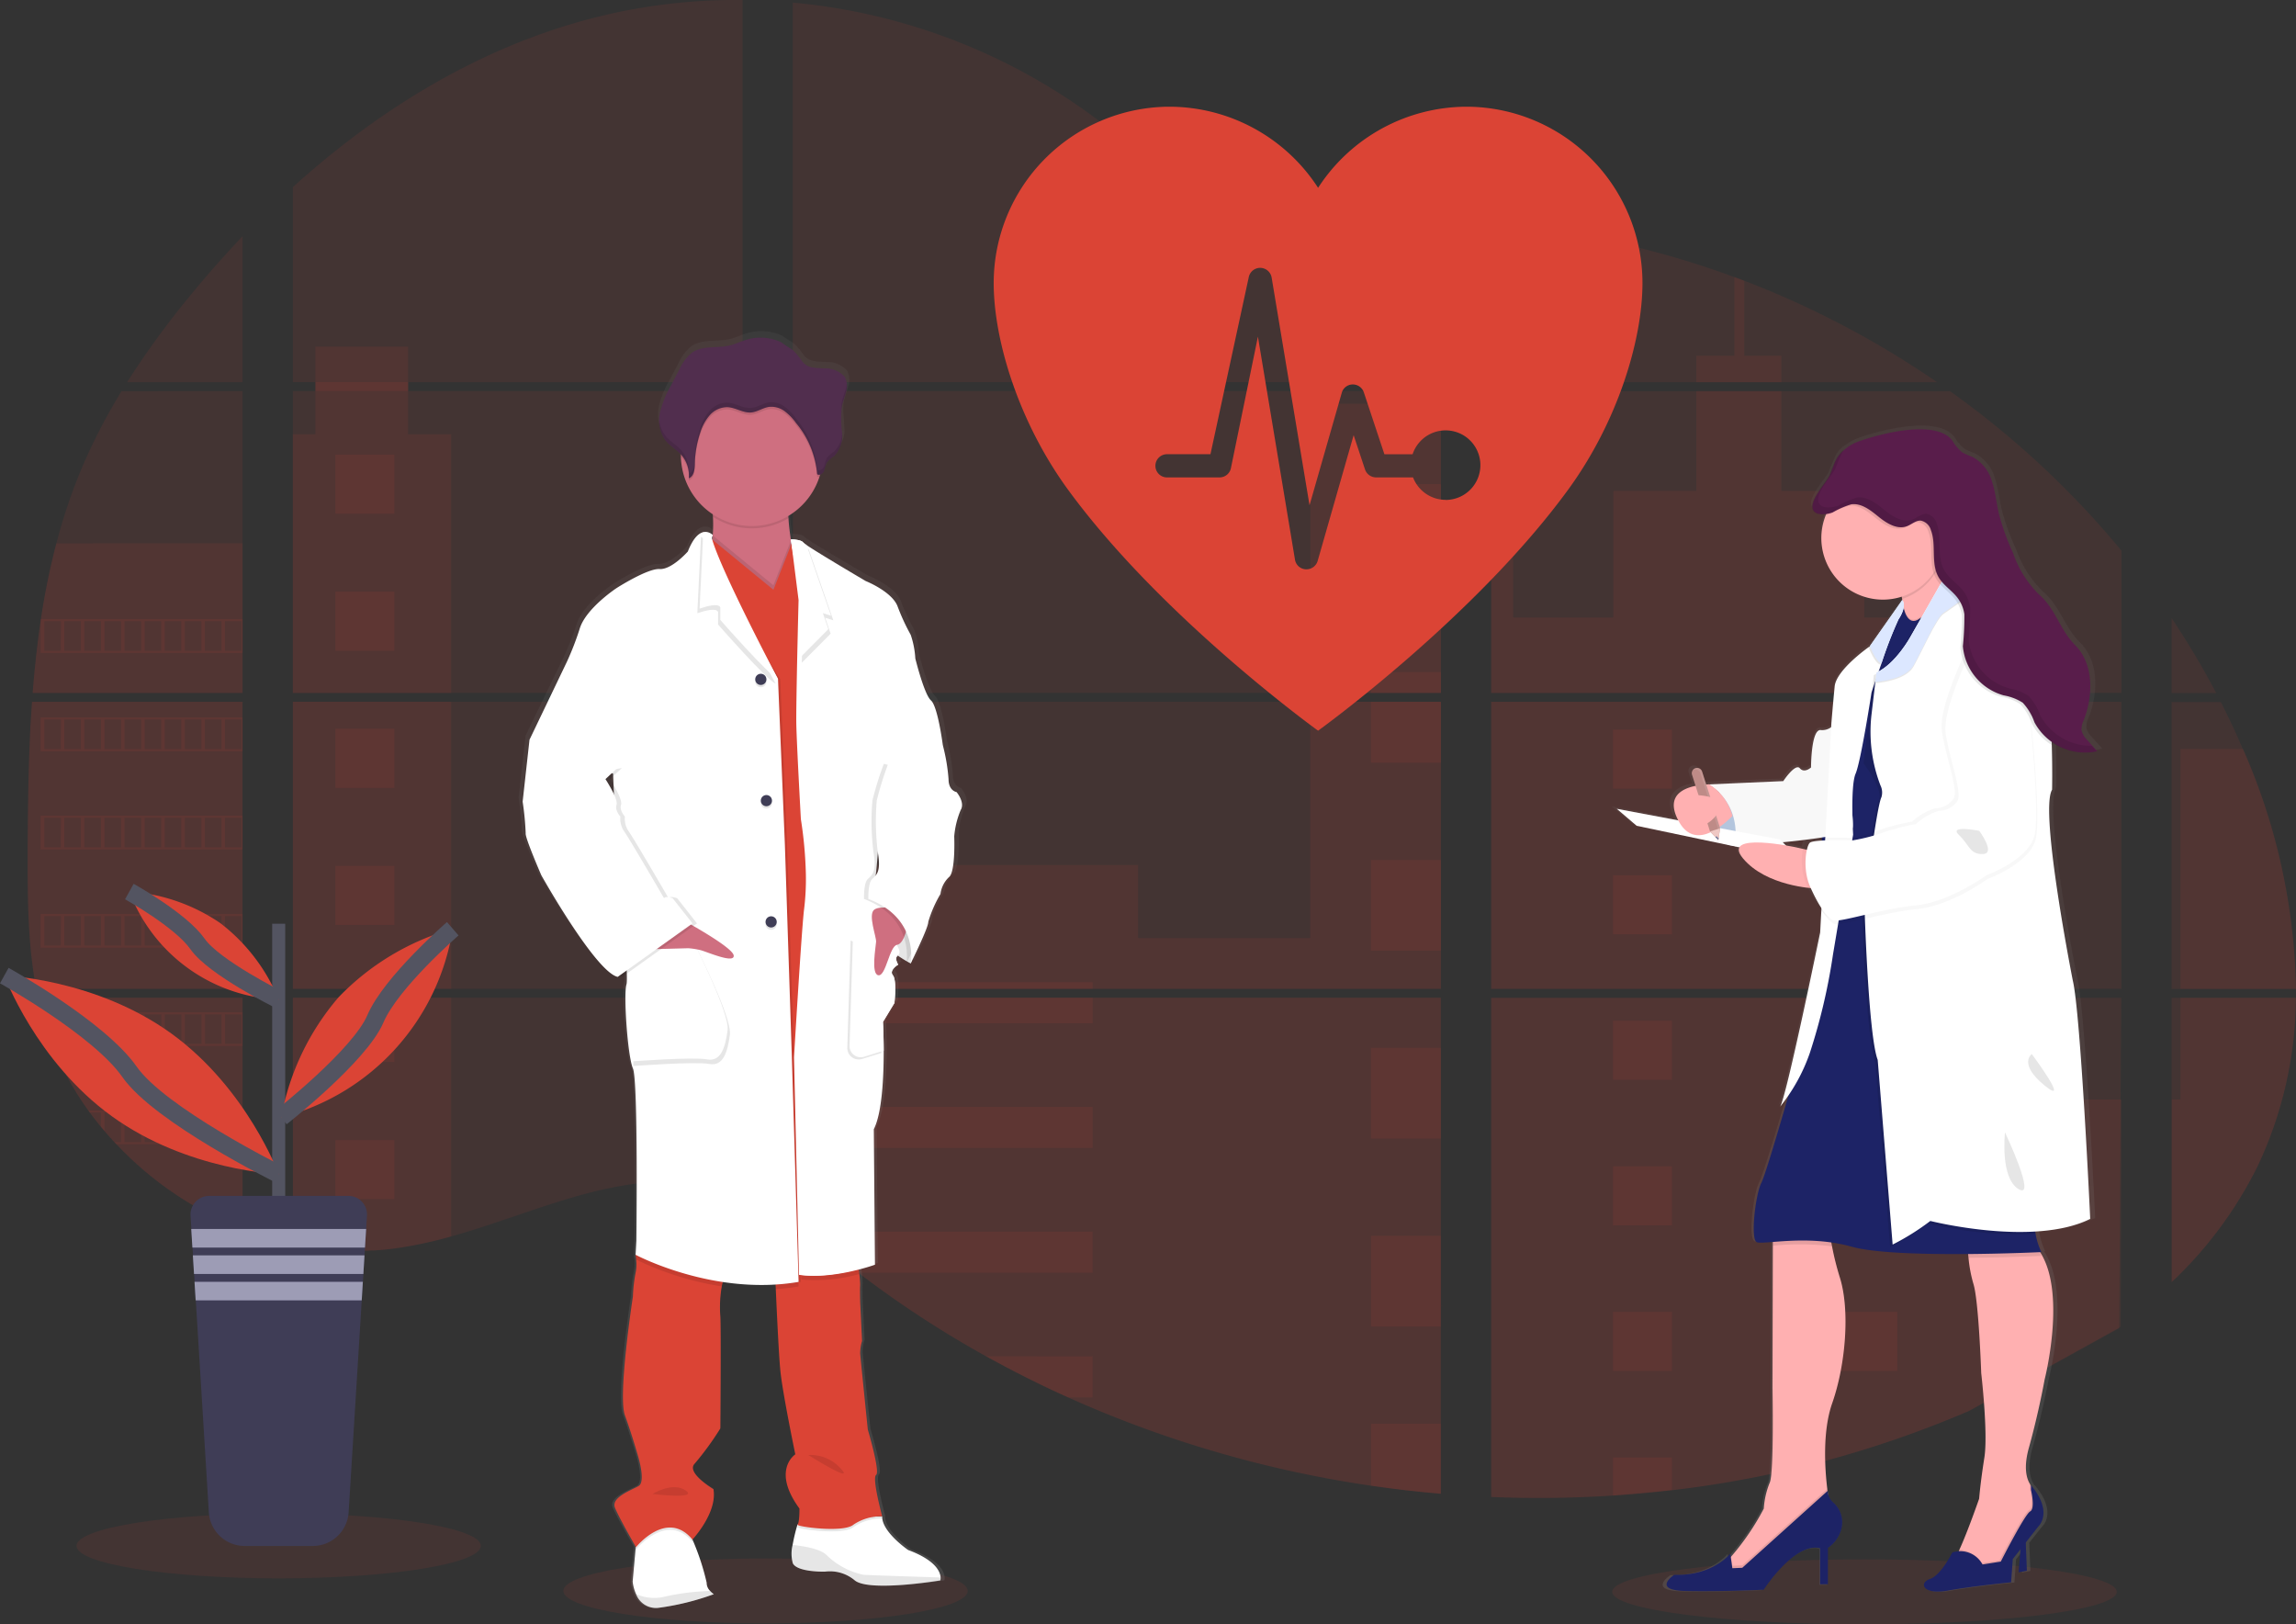 <svg xmlns="http://www.w3.org/2000/svg" xmlns:xlink="http://www.w3.org/1999/xlink" width="259.552" height="183.589" viewBox="0 0 259.552 183.589">
  <rect x="0" y="0" width="259.552" height="183.589" fill="#333333" stroke="none"/>
  <defs>
    <linearGradient id="linear-gradient" x1="0.5" y1="1" x2="0.5" gradientUnits="objectBoundingBox">
      <stop offset="0" stop-color="gray" stop-opacity="0.251"/>
      <stop offset="0.54" stop-color="gray" stop-opacity="0.122"/>
      <stop offset="1" stop-color="gray" stop-opacity="0.102"/>
    </linearGradient>
    <linearGradient id="linear-gradient-2" x1="0.5" y1="1" x2="0.5" y2="0" xlink:href="#linear-gradient"/>
  </defs>
  <g id="undraw_medicine_b1ol" transform="translate(0.005 0.006)">
    <ellipse id="Ellipse_257" data-name="Ellipse 257" cx="22.854" cy="3.671" rx="22.854" ry="3.671" transform="translate(63.681 176.139)" fill="#db4435" opacity="0.1"/>
    <ellipse id="Ellipse_258" data-name="Ellipse 258" cx="28.518" cy="3.671" rx="28.518" ry="3.671" transform="translate(182.248 176.242)" fill="#db4435" opacity="0.1"/>
    <path id="Path_6604" data-name="Path 6604" d="M59.488,396.83h23.8v32.445H61.231c-.059.333-.115.668-.176,1H83.292v26.166c-.04-.012-.075-.026-.113-.04-.629-.249-1.252-.511-1.876-.793l-.4-.181q-.938-.443-1.876-.938c-.218-.115-.436-.235-.652-.357a39.033,39.033,0,0,1-9.354-7.308c-.08-.077-.155-.159-.235-.235-.38-.413-.753-.83-1.114-1.257l-.4-.469c-.427-.523-.84-1.06-1.241-1.6-.059-.08-.115-.159-.176-.235a34.92,34.92,0,0,1-4.034-7.294c-.033-.077-.061-.162-.091-.235q-.483-1.243-.856-2.51c-.108-.354-.211-.7-.3-1.072-.033-.108-.061-.213-.087-.319C59.157,426.4,59,421,59,415.633v-1.876c0-2.17.026-4.353.063-6.534,0-.565.023-1.128.035-1.7q.049-2.16.141-4.32c.014-.4.033-.8.054-1.2a6.789,6.789,0,0,1,.035-.69C59.385,398.483,59.432,397.656,59.488,396.83Z" transform="translate(-55.874 -317.512)" fill="#db4435" opacity="0.1"/>
    <path id="Path_6605" data-name="Path 6605" d="M119.957,188.953H106.9a98.985,98.985,0,0,1,6.945-9.56c1.94-2.383,3.987-4.7,6.112-6.943Z" transform="translate(-92.54 -145.759)" fill="#db4435" opacity="0.1"/>
    <path id="Path_6606" data-name="Path 6606" d="M85.129,247.09v34.117H61.4c0-.1.016-.2.023-.3.021-.27.042-.539.066-.807.026-.314.054-.631.084-.938s.063-.682.1-1.023.068-.685.108-1.025.075-.68.117-1.018.08-.68.124-1.018c.035-.281.073-.561.11-.842.054-.4.11-.8.171-1.189a1.1,1.1,0,0,1,.026-.176,81.128,81.128,0,0,1,1.747-8.566,63.348,63.348,0,0,1,2.944-8.678,65.149,65.149,0,0,1,4.428-8.528Z" transform="translate(-57.711 -202.892)" fill="#db4435" opacity="0.1"/>
    <path id="Path_6607" data-name="Path 6607" d="M186.8,137.946v32.447h50.842V137.946Zm0,33.448v27.864c.291.061.579.12.865.169.389.075.776.143,1.173.2.075.012.152.023.235.031.155.026.314.047.469.068.392.054.781.1,1.173.134.185.019.373.035.561.049l.453.035h0c.246.019.49.033.732.04.15,0,.3.014.455.019h1.672c.2,0,.4,0,.6-.019h.014a3.158,3.158,0,0,0,.42-.019.983.983,0,0,0,.117,0,2.427,2.427,0,0,0,.347-.016h.082l.786-.061c.258-.023.518-.054.781-.082l.535-.063a46.785,46.785,0,0,0,6.438-1.37c4.742-1.323,9.382-3.173,14.122-4.529,6.129-1.747,12.9-2.606,18.822-.469V171.394Zm50.842-69.571v-43.2a65.361,65.361,0,0,0-16.519,1.937C208.249,63.8,196.7,70.814,186.8,79.774v22.047h2.552v1H186.8v34.122h50.842V102.825H199.829v-1Zm65.3-14.591a21.059,21.059,0,0,1-9.215-2.679c-5.477-2.979-9.851-7.578-14.739-11.46a67.67,67.67,0,0,0-35.672-14.174v42.9H315.9l.181-.19Zm6.612-1.173,7.011,7.693v-9.71a27.816,27.816,0,0,0-7,2.008Zm7.011,120.118V171.394H301.631c-.04-.148-.08-.3-.127-.448.045.15.082.3.124.448h-58.3v25.155c.553.41,1.1.842,1.642,1.281h0c.584.469,1.161.964,1.74,1.449l.584.483c.279.235.561.469.844.69q.844.685,1.705,1.351c.284.235.575.446.863.666a117.557,117.557,0,0,0,14.455,9.454q1.7.938,3.422,1.832c.767.392,1.539.781,2.313,1.159q1.745.851,3.518,1.642h0a129.2,129.2,0,0,0,34.244,9.975q3.938.582,7.906.915V206.175h.235ZM243.33,102.825v34.119h73.248V102.825Zm0,35.121v32.447h73.248V137.946ZM322.264,84V94.832l8.948-9.818q-4.447-.718-8.948-1.025Zm0,53.957v32.435h71.243V137.946Zm70.983,70.8.251-37.358H322.264v56.425a127.76,127.76,0,0,0,13.768-.164h.08q3.284-.206,6.537-.6h.049a120.378,120.378,0,0,0,33.587-8.962m30.96-74.8c-.267-.631-.547-1.257-.83-1.876-.53-1.173-1.091-2.313-1.668-3.452h-5.559v32.433h14.054a70.11,70.11,0,0,0-5.99-27.116Zm-8.057,28.117v32.133a46.031,46.031,0,0,0,9.713-13.1,45.032,45.032,0,0,0,4.33-19.038Zm0-42.9v8.444h5.038a91.486,91.486,0,0,0-5.031-8.455ZM350.871,90.366c-.371-.141-.741-.284-1.114-.422a101.705,101.705,0,0,0-12.035-3.617L324.03,101.355h0l-.263.279.176.192h48.734a104.236,104.236,0,0,0-21.8-11.472Zm23.234,12.471H323.263l-1,.915v33.193h71.253V120.866a101.514,101.514,0,0,0-19.4-18.041Z" transform="translate(-153.699 -58.63)" fill="#db4435" opacity="0.1"/>
    <path id="Path_6608" data-name="Path 6608" d="M85.129,320.46v16.908H61.4c0-.1.016-.2.023-.3.021-.27.042-.539.066-.807.026-.314.054-.631.084-.938s.063-.683.1-1.023.068-.685.108-1.025.075-.68.117-1.018.08-.68.124-1.018c.035-.281.073-.561.11-.842.054-.4.11-.8.171-1.189a1.1,1.1,0,0,1,.026-.176,81.129,81.129,0,0,1,1.747-8.566Z" transform="translate(-57.711 -259.054)" fill="#db4435" opacity="0.1"/>
    <path id="Path_6609" data-name="Path 6609" d="M59.488,396.83h23.8v32.445H61.231c-.059.333-.115.668-.176,1H83.292v26.166c-.04-.012-.075-.026-.113-.04-.629-.249-1.252-.511-1.876-.793l-.4-.181q-.938-.443-1.876-.938c-.218-.115-.436-.235-.652-.357a39.033,39.033,0,0,1-9.354-7.308c-.08-.077-.155-.159-.235-.235-.38-.413-.753-.83-1.114-1.257l-.4-.469c-.427-.523-.84-1.06-1.241-1.6-.059-.08-.115-.159-.176-.235a34.92,34.92,0,0,1-4.034-7.294c-.033-.077-.061-.162-.091-.235q-.483-1.243-.856-2.51c-.108-.354-.211-.7-.3-1.072-.033-.108-.061-.213-.087-.319C59.157,426.4,59,421,59,415.633v-1.876c0-2.17.026-4.353.063-6.534,0-.565.023-1.128.035-1.7q.049-2.16.141-4.32c.014-.4.033-.8.054-1.2a6.789,6.789,0,0,1,.035-.69C59.385,398.483,59.432,397.656,59.488,396.83Z" transform="translate(-55.874 -317.512)" fill="#db4435" opacity="0.1"/>
    <path id="Path_6610" data-name="Path 6610" d="M157.458,176.978v29.234h-17.9V176.978h2.552v-9.9h10.475v9.9Z" transform="translate(-106.459 -127.897)" fill="#db4435" opacity="0.1"/>
    <rect id="Rectangle_1434" data-name="Rectangle 1434" width="17.896" height="32.445" transform="translate(33.103 79.316)" fill="#db4435" opacity="0.1"/>
    <path id="Path_6611" data-name="Path 6611" d="M186.8,539.44h17.9v26.973a46.689,46.689,0,0,1-6.438,1.367l-.535.066c-.263.031-.523.056-.781.082s-.525.045-.786.061h-.082c-.113,0-.235.014-.345.016h-.12c-.141,0-.281.014-.422.019h0c-.2.012-.4.014-.6.016h-1.661l-.453-.016c-.235,0-.488-.026-.732-.042h0l-.45-.033-.561-.052c-.394-.035-.786-.08-1.173-.134l-.469-.066-.235-.033c-.392-.061-.779-.127-1.173-.2-.288-.049-.575-.11-.865-.169Z" transform="translate(-153.699 -426.673)" fill="#db4435" opacity="0.1"/>
    <rect id="Rectangle_1435" data-name="Rectangle 1435" width="14.758" height="32.684" transform="translate(148.121 45.628)" fill="#db4435" opacity="0.1"/>
    <path id="Path_6612" data-name="Path 6612" d="M453.831,338.19v32.447H380.58v-14H419.6V364.9h19.474V338.19Z" transform="translate(-290.949 -258.874)" fill="#db4435" opacity="0.1"/>
    <path id="Path_6613" data-name="Path 6613" d="M501.3,572.766h-.234v21.285q-3.964-.335-7.9-.912a129.2,129.2,0,0,1-34.258-10q-4.721-2.125-9.25-4.639a118.043,118.043,0,0,1-14.457-9.455q-1.726-1.323-3.408-2.707c-.776-.64-1.548-1.3-2.329-1.935-.542-.439-1.088-.87-1.642-1.283V537.978h58.3c-.04-.15-.08-.3-.122-.448.045.148.087.3.127.448h14.948v34.774C501.148,572.754,501.226,572.761,501.3,572.766Z" transform="translate(-338.189 -425.211)" fill="#db4435" opacity="0.1"/>
    <path id="Path_6614" data-name="Path 6614" d="M872.836,204.009H863.22v-2.988h4.311v-8.9q.561.2,1.116.42v8.481h4.189Z" transform="translate(-671.468 -160.815)" fill="#db4435" opacity="0.1"/>
    <path id="Path_6615" data-name="Path 6615" d="M820.332,281.207H773.123l.016.012-.021-.012H764.36V248.523h2.482v24.158h11.34V258.374h9.368V247.09h9.616v11.293h9.368v14.307h13.8Z" transform="translate(-595.796 -202.892)" fill="#db4435" opacity="0.1"/>
    <path id="Path_6616" data-name="Path 6616" d="M764.36,396.82v32.447h55.972V396.82Zm71.166,70.64.077-25.683H820.332V430.285H764.36v56.408a127.749,127.749,0,0,0,13.768-.164h.08q3.284-.206,6.537-.6h.049a120.381,120.381,0,0,0,33.587-8.962" transform="translate(-595.796 -317.504)" fill="#db4435" opacity="0.1"/>
    <path id="Path_6617" data-name="Path 6617" d="M1093.355,539.44h13.057a45.173,45.173,0,0,1-4.332,19.036,46.044,46.044,0,0,1-9.71,13.1v-20.64h.985Z" transform="translate(-846.872 -426.673)" fill="#db4435" opacity="0.1"/>
    <path id="Path_6618" data-name="Path 6618" d="M1109.634,446.666H1096.57V419.55h7.069A70.2,70.2,0,0,1,1109.634,446.666Z" transform="translate(-850.087 -334.903)" fill="#db4435" opacity="0.1"/>
    <rect id="Rectangle_1436" data-name="Rectangle 1436" width="7.907" height="10.247" transform="translate(154.975 54.715)" fill="#db4435" opacity="0.1"/>
    <rect id="Rectangle_1437" data-name="Rectangle 1437" width="7.907" height="2.36" transform="translate(154.975 75.955)" fill="#db4435" opacity="0.1"/>
    <rect id="Rectangle_1438" data-name="Rectangle 1438" width="7.907" height="6.884" transform="translate(154.975 79.316)" fill="#db4435" opacity="0.1"/>
    <rect id="Rectangle_1439" data-name="Rectangle 1439" width="7.907" height="10.247" transform="translate(154.975 97.195)" fill="#db4435" opacity="0.1"/>
    <rect id="Rectangle_1440" data-name="Rectangle 1440" width="7.907" height="10.247" transform="translate(154.975 118.436)" fill="#db4435" opacity="0.1"/>
    <path id="Path_6619" data-name="Path 6619" d="M714.324,662.034a1.3,1.3,0,0,1,.234.014h-.234v2.381h-7.9V654.17h7.9Z" transform="translate(-551.445 -514.494)" fill="#db4435" opacity="0.1"/>
    <path id="Path_6620" data-name="Path 6620" d="M714.324,744.71v7.916q-3.964-.335-7.9-.912v-7Z" transform="translate(-551.445 -583.798)" fill="#db4435" opacity="0.1"/>
    <rect id="Rectangle_1441" data-name="Rectangle 1441" width="33.885" height="0.753" transform="translate(89.631 111.01)" fill="#db4435" opacity="0.1"/>
    <rect id="Rectangle_1442" data-name="Rectangle 1442" width="33.885" height="2.885" transform="translate(89.631 112.764)" fill="#db4435" opacity="0.1"/>
    <rect id="Rectangle_1443" data-name="Rectangle 1443" width="33.885" height="4.639" transform="translate(89.631 125.106)" fill="#db4435" opacity="0.1"/>
    <path id="Path_6621" data-name="Path 6621" d="M467.053,652.15v4.639h-26.5q-1.726-1.318-3.41-2.707c-.776-.64-1.546-1.3-2.329-1.933Z" transform="translate(-343.54 -512.948)" fill="#db4435" opacity="0.1"/>
    <path id="Path_6622" data-name="Path 6622" d="M532.966,712.217v4.635h-2.8q-4.717-2.127-9.248-4.642Z" transform="translate(-409.453 -558.921)" fill="#db4435" opacity="0.1"/>
    <rect id="Rectangle_1444" data-name="Rectangle 1444" width="6.67" height="6.67" transform="translate(182.335 82.461)" fill="#db4435" opacity="0.1"/>
    <rect id="Rectangle_1445" data-name="Rectangle 1445" width="6.67" height="6.67" transform="translate(37.906 51.382)" fill="#db4435" opacity="0.1"/>
    <rect id="Rectangle_1446" data-name="Rectangle 1446" width="6.67" height="6.67" transform="translate(37.906 66.876)" fill="#db4435" opacity="0.1"/>
    <rect id="Rectangle_1447" data-name="Rectangle 1447" width="6.67" height="6.67" transform="translate(37.906 82.37)" fill="#db4435" opacity="0.1"/>
    <rect id="Rectangle_1448" data-name="Rectangle 1448" width="6.67" height="6.67" transform="translate(37.906 97.861)" fill="#db4435" opacity="0.1"/>
    <rect id="Rectangle_1449" data-name="Rectangle 1449" width="6.67" height="6.67" transform="translate(37.906 113.355)" fill="#db4435" opacity="0.1"/>
    <rect id="Rectangle_1450" data-name="Rectangle 1450" width="6.67" height="6.67" transform="translate(37.906 128.85)" fill="#db4435" opacity="0.1"/>
    <rect id="Rectangle_1451" data-name="Rectangle 1451" width="6.67" height="6.67" transform="translate(207.799 82.461)" fill="#db4435" opacity="0.1"/>
    <rect id="Rectangle_1452" data-name="Rectangle 1452" width="6.67" height="6.67" transform="translate(182.335 98.915)" fill="#db4435" opacity="0.1"/>
    <rect id="Rectangle_1453" data-name="Rectangle 1453" width="6.67" height="6.67" transform="translate(207.799 98.915)" fill="#db4435" opacity="0.1"/>
    <rect id="Rectangle_1454" data-name="Rectangle 1454" width="6.67" height="6.67" transform="translate(182.335 115.366)" fill="#db4435" opacity="0.1"/>
    <rect id="Rectangle_1455" data-name="Rectangle 1455" width="6.67" height="6.67" transform="translate(207.799 115.366)" fill="#db4435" opacity="0.1"/>
    <rect id="Rectangle_1456" data-name="Rectangle 1456" width="6.67" height="6.67" transform="translate(182.335 131.819)" fill="#db4435" opacity="0.1"/>
    <rect id="Rectangle_1457" data-name="Rectangle 1457" width="6.67" height="6.67" transform="translate(207.799 131.819)" fill="#db4435" opacity="0.1"/>
    <rect id="Rectangle_1458" data-name="Rectangle 1458" width="6.67" height="6.67" transform="translate(182.335 148.272)" fill="#db4435" opacity="0.1"/>
    <rect id="Rectangle_1459" data-name="Rectangle 1459" width="6.67" height="6.67" transform="translate(207.799 148.272)" fill="#db4435" opacity="0.1"/>
    <path id="Path_6623" data-name="Path 6623" d="M775.83,706.631v-4.3H782.5v3.689Z" transform="translate(-593.495 -537.607)" fill="#db4435" opacity="0.1"/>
    <path id="Path_6624" data-name="Path 6624" d="M65.24,357v3.816H88.068V357Zm2.275,3.577H65.653v-3.342h1.876Zm2.273,0H67.911v-3.342h1.876Zm2.268,0H70.18v-3.342h1.876Zm2.273,0H72.455v-3.342h1.876Zm2.27,0H74.723v-3.342H76.6Zm2.273,0H77v-3.342h1.876Zm2.273,0H79.268v-3.342h1.876Zm2.27,0H81.539v-3.342h1.876Zm2.27,0H83.809v-3.342h1.876Zm2.27,0H86.079v-3.342h1.876Z" transform="translate(-60.651 -287.024)" fill="#db4435" opacity="0.1"/>
    <path id="Path_6625" data-name="Path 6625" d="M65.24,404.34v3.816H88.068V404.34Zm2.275,3.574H65.653v-3.333h1.876Zm2.273,0H67.911v-3.333h1.876Zm2.268,0H70.18v-3.333h1.876Zm2.273,0H72.455v-3.333h1.876Zm2.27,0H74.723v-3.333H76.6Zm2.273,0H77v-3.333h1.876Zm2.273,0H79.268v-3.333h1.876Zm2.27,0H81.539v-3.333h1.876Zm2.27,0H83.809v-3.333h1.876Zm2.27,0H86.079v-3.333h1.876Z" transform="translate(-60.651 -323.26)" fill="#db4435" opacity="0.1"/>
    <path id="Path_6626" data-name="Path 6626" d="M65.24,451.7v3.823H88.068V451.7Zm2.275,3.574H65.653v-3.335h1.876Zm2.273,0H67.911v-3.335h1.876Zm2.268,0H70.18v-3.335h1.876Zm2.273,0H72.455v-3.335h1.876Zm2.27,0H74.723v-3.335H76.6Zm2.273,0H77v-3.335h1.876Zm2.273,0H79.268v-3.335h1.876Zm2.27,0H81.539v-3.335h1.876Zm2.27,0H83.809v-3.335h1.876Zm2.27,0H86.079v-3.335h1.876Z" transform="translate(-60.651 -359.512)" fill="#db4435" opacity="0.1"/>
    <path id="Path_6627" data-name="Path 6627" d="M65.24,499.06v3.811H88.068V499.06Zm2.275,3.574H65.653V499.3h1.876Zm2.273,0H67.911V499.3h1.876Zm2.268,0H70.18V499.3h1.876Zm2.273,0H72.455V499.3h1.876Zm2.27,0H74.723V499.3H76.6Zm2.273,0H77V499.3h1.876Zm2.273,0H79.268V499.3h1.876Zm2.27,0H81.539V499.3h1.876Zm2.27,0H83.809V499.3h1.876Zm2.27,0H86.079V499.3h1.876Z" transform="translate(-60.651 -395.764)" fill="#db4435" opacity="0.1"/>
    <path id="Path_6628" data-name="Path 6628" d="M65.66,546.41c.091.359.195.718.3,1.072v-.833h1.876v3.335h-1c.031.077.061.162.091.235H88.39V546.41Zm4.456,3.574H68.24v-3.335h1.876Zm2.268,0H70.508v-3.335h1.876Zm2.273,0H72.776v-3.335h1.876Zm2.27,0H75.051v-3.335h1.876Zm2.273,0H77.324v-3.335H79.2Zm2.273,0H79.6v-3.335h1.876Zm2.27,0H81.867v-3.335h1.876Zm2.27,0H84.137v-3.335h1.876Zm2.27,0H86.408v-3.335h1.876Z" transform="translate(-60.972 -432.008)" fill="#db4435" opacity="0.1"/>
    <path id="Path_6629" data-name="Path 6629" d="M88.26,593.77c.059.075.115.159.176.235h1.241v1.6c.134.159.265.319.4.469V594h1.876v3.347h-.76c.075.077.148.159.235.235H105.7V593.77Zm5.96,3.572H92.343v-3.333H94.22Zm2.273,0H94.616v-3.333h1.876Zm2.273,0H96.889v-3.333h1.876Zm2.27,0H99.159v-3.333h1.876Zm2.27,0H101.43v-3.333h1.876Zm2.27,0H103.7v-3.333h1.876Z" transform="translate(-78.272 -468.26)" fill="#db4435" opacity="0.1"/>
    <path id="Path_6630" data-name="Path 6630" d="M141.65,641.12c.213.122.432.234.652.357v-.117h1.876v1.055l.4.185v-1.241h1.876v2.029a.585.585,0,0,0,.113.042v-2.31Z" transform="translate(-119.139 -504.505)" fill="#db4435" opacity="0.1"/>
    <path id="Path_6631" data-name="Path 6631" d="M339.385,277.908Zm-14.448,69.224ZM309.863,311.91c.045.15.082.3.124.448h0C309.95,312.21,309.91,312.06,309.863,311.91ZM339.385,277.9ZM197.72,242.78v1H208.2v-1ZM324.937,347.132ZM309.863,311.91c.045.15.082.3.124.448h0C309.95,312.21,309.91,312.06,309.863,311.91ZM339.385,277.9Zm-14.448,69.224ZM309.863,311.91c.045.15.082.3.124.448h0C309.95,312.21,309.91,312.06,309.863,311.91Z" transform="translate(-162.058 -199.593)" fill="#db4435" opacity="0.1"/>
    <path id="Path_6632" data-name="Path 6632" d="M345.63,269.792s-.924-.129-.924-1.475a21.091,21.091,0,0,0-.661-3.861h0c0-.012-.572-4.379-1.363-5.073s-1.806-4.771-1.806-4.771a9.617,9.617,0,0,0-.528-2.688,22.841,22.841,0,0,1-1.539-3.3c-.706-1.663-3.65-2.815-3.65-2.815s-5.322-3.087-6.83-4.093h0a2.312,2.312,0,0,1-.382-.289c-.263-.345-1.407-.352-1.407-.352a23.06,23.06,0,0,1-.272-2.409,1.829,1.829,0,0,0-.012-.253A8.116,8.116,0,0,0,329.824,234c.028-.089.052-.183.077-.272a.762.762,0,0,0,.457-.413,8.6,8.6,0,0,1,.307-.938,3.533,3.533,0,0,1,.868-.762,3.284,3.284,0,0,0,.9-2.671c-.023-.786-.15-1.579-.1-2.36l.014-.2c.014-.117.03-.235.052-.347.115-.582.366-1.131.507-1.707a2.2,2.2,0,0,0-.174-1.724,3,3,0,0,0-2.362-.95c-1-.084-1.888.026-2.526-.8a9.005,9.005,0,0,0-1-1.213c-.131-.122-1.407-.9-1.407-.952a5.7,5.7,0,0,0-3.976-.3c-.661.192-1.285.507-1.956.664-1.447.342-3.112-.028-4.341.8a5.1,5.1,0,0,0-1.48,1.942q-.469.9-.952,1.794a11.623,11.623,0,0,0-1.264,3.07,4.874,4.874,0,0,0-.084.718h0v.382a1.262,1.262,0,0,0,.014.235c.014.073.012.1.019.145s.019.16.033.235.042.206.07.31c.012.045.028.087.042.129.023.08.052.157.082.235.016.04.033.082.052.122a2.193,2.193,0,0,0,.12.235c.019.033.033.063.052.094a3.122,3.122,0,0,0,.216.314c.5.626,1.241,1.025,1.787,1.611v.263a8.028,8.028,0,0,0,3.654,6.556c0,.089.012.181.016.27a13.429,13.429,0,0,1-.026,2.09.985.985,0,0,0-.779-.347,1.123,1.123,0,0,0-.3.026l-.021-.016h0v.021c-.516.127-1.152.664-1.759,2.191,0,0-1.848,2.083-3.255,2s-4.97,2.167-4.97,2.167-3.476,2.256-4.222,4.555a32.1,32.1,0,0,1-1.5,3.818l-4.3,8.854h0l-.793,7.025a32.593,32.593,0,0,1,.352,3.6c-.087.476,1.8,4.771,1.8,4.771s6.246,10.974,8.8,11.537l.183-.129a1.5,1.5,0,0,0,.345.129l.525-.371a5.727,5.727,0,0,1-.04,1.238c-.352,1.084.131,8.155.746,9.541s.4,19.561.4,19.561l-.087,1.6a.681.681,0,0,0,.021.141l-.021.38.063.033a4.517,4.517,0,0,1-.063,1.527,16.977,16.977,0,0,0-.31,2.693s-1.757,11.23-.924,13.486,1.541,4.728,1.541,4.728.88,2.815.042,3.3-3.218,1.288-2.728,2.46c.446,1.084,2.137,3.987,2.388,4.412l-.021.223-.345,3.736a4.691,4.691,0,0,0,.4,1.426,2.457,2.457,0,0,0,2.507,1.567c.235-.016.507-.045.769-.08a33.243,33.243,0,0,0,5.7-1.482,2.323,2.323,0,0,1-.446-.368h0a1.288,1.288,0,0,1-.392-.938,27.465,27.465,0,0,0-1.553-4.719c-.049-.115-.075-.181-.075-.181s2.9-3.035,2.42-5.725c0,0-3.213-1.876-2.155-2.906a32.768,32.768,0,0,0,2.948-3.987s.087-11.059,0-12.71a13.675,13.675,0,0,1,.162-3.431c.035-.171.077-.338.122-.5a30.613,30.613,0,0,0,4.419.335c.539,0,1.088,0,1.642-.033q0,.235.021.507c.122,2.739.349,7.543.535,9.328.263,2.559,1.715,9.455,1.715,9.455s-2.77,1.778.483,6.159a5.939,5.939,0,0,1-.216,1.818h0a19.885,19.885,0,0,0-.556,2.289,4.037,4.037,0,0,0,.028,2.094c.528,1.037,3.694.952,3.694.952h0l.077-.014a4.539,4.539,0,0,1,3.352,1.011c1.2.966,5.77.542,8.242.235.969-.122,1.616-.235,1.616-.235a.938.938,0,0,0,.033-.338h0c-.026-.607-.5-1.94-3.729-3.129,0,0-3.035-2.041-2.993-3.818h-.415a3.309,3.309,0,0,1,.42,0s-1.189-4.339-.7-4.691-.969-5.16-.969-5.16-.833-8.068-.877-8.634a4.926,4.926,0,0,1,.218-1.431l-.218-4.424s-.042-1.471,0-1.949a9.733,9.733,0,0,0-.1-1.241c-.021-.164-.042-.335-.066-.5,1.138-.288,1.876-.556,1.876-.556l-.131-15.4c.966-1.876,1.145-5.993,1.14-8.913,0-1.876-.084-3.265-.084-3.265l1.32-2.155s.3-2.58-.178-3.145a.542.542,0,0,1,.059-.739,2.451,2.451,0,0,1,.288-.2s-.014-.021-.031-.052a2.335,2.335,0,0,1,.293-.209s-.469-.727-.049-1.034c.394.267.746.469,1.013.633-.019.171-.038.27-.038.27l.113-.235.415.235s2.069-4.121,2.024-4.728,1.407-3.166,1.407-3.166a3.168,3.168,0,0,1,.969-1.907c.793-.563.615-4.642.615-4.642a10,10,0,0,1,.748-2.993C346.638,270.962,345.63,269.792,345.63,269.792Zm-39.582-1.808.04.983-.4-.65Z" transform="translate(-236.996 -180.747)" fill="url(#linear-gradient)"/>
    <path id="Path_6633" data-name="Path 6633" d="M468.981,493.586l-.507,2.158s-4.058-2.071-4.789-4.7a2.976,2.976,0,0,1,1.224-3.631l3.781,1.6Z" transform="translate(-365.517 -386.847)" fill="#fff"/>
    <path id="Path_6634" data-name="Path 6634" d="M468.981,493.586l-.507,2.158s-4.058-2.071-4.789-4.7a2.976,2.976,0,0,1,1.224-3.631l3.781,1.6Z" transform="translate(-365.517 -386.847)" opacity="0.1"/>
    <path id="Path_6635" data-name="Path 6635" d="M359.75,798.964a29.156,29.156,0,0,1-6.333,1.553,2.41,2.41,0,0,1-2.46-1.557,4.714,4.714,0,0,1-.387-1.419l.335-3.718.178-1.98,5.481-1.424.776,2.374.073.181a27.482,27.482,0,0,1,1.525,4.691,1.28,1.28,0,0,0,.385.927,2.231,2.231,0,0,0,.427.373Z" transform="translate(-279.058 -618.787)" fill="#fff"/>
    <path id="Path_6636" data-name="Path 6636" d="M444.021,796.27a.939.939,0,0,1-.033.335s-8.026,1.339-9.668,0a4.348,4.348,0,0,0-3.377-.99s-3.105.084-3.624-.938a4.071,4.071,0,0,1-.026-2.083,19.847,19.847,0,0,1,.544-2.277l.124-.1.739-.593,8.65-.256h.066c-.042,1.768,2.936,3.8,2.936,3.8C443.517,794.34,443.984,795.665,444.021,796.27Z" transform="translate(-337.696 -617.983)" fill="#fff"/>
    <path id="Path_6637" data-name="Path 6637" d="M444.025,806.8a.957.957,0,0,1-.035.335s-8.024,1.339-9.666,0a4.348,4.348,0,0,0-3.375-.99s-3.108.084-3.624-.938a4.068,4.068,0,0,1-.028-2.083c1.2.12,3.084.417,3.825,1.128a8.492,8.492,0,0,0,4.187,2.245C436.222,806.551,441.68,806.725,444.025,806.8Z" transform="translate(-337.7 -628.508)" opacity="0.1"/>
    <path id="Path_6638" data-name="Path 6638" d="M361.021,825.671a29.161,29.161,0,0,1-6.333,1.553,2.4,2.4,0,0,1-2.458-1.56,5.1,5.1,0,0,0,2.976.349,26.547,26.547,0,0,1,5.395-.7A2.311,2.311,0,0,0,361.021,825.671Z" transform="translate(-280.329 -645.494)" opacity="0.1"/>
    <path id="Path_6639" data-name="Path 6639" d="M393.087,307.073c-3.1-1.2-7.079-5.179-6.084-7.036a4.156,4.156,0,0,0,.387-1.492,13.621,13.621,0,0,0,.028-2.111A28.917,28.917,0,0,0,387,293s9.666.218,9.1,1.642a5.324,5.324,0,0,0-.145,1.954c.045.812.162,1.729.284,2.5.169,1.065.338,1.876.338,1.876s-.591.828-.938.873S397.529,308.787,393.087,307.073Z" transform="translate(-306.827 -238.035)" fill="#cf6f80"/>
    <path id="Path_6640" data-name="Path 6640" d="M358.479,792.974l-.073.08c-2.89-3.495-6.384.861-6.384.861l-.052-.091.178-1.98,5.481-1.424.776,2.374Z" transform="translate(-280.13 -618.787)" opacity="0.1"/>
    <path id="Path_6641" data-name="Path 6641" d="M439.6,789.586a5.551,5.551,0,0,0-3.237.95c-1.126.994-6.567.216-6.333,0a.772.772,0,0,0,.122-.356l.739-.593,8.65-.256C439.57,789.487,439.6,789.586,439.6,789.586Z" transform="translate(-339.872 -617.953)" opacity="0.1"/>
    <path id="Path_6642" data-name="Path 6642" d="M354.283,658.292a6.527,6.527,0,0,0-.357,1.2,13.772,13.772,0,0,0-.162,3.415c.087,1.642,0,12.644,0,12.644a33.66,33.66,0,0,1-2.89,3.969c-1.034,1.034,2.111,2.892,2.111,2.892.469,2.674-2.374,5.695-2.374,5.695-2.89-3.495-6.384.863-6.384.863s-1.9-3.284-2.374-4.456,1.855-1.984,2.674-2.46-.04-3.284-.04-3.284-.692-2.46-1.513-4.705.905-13.418.905-13.418a17.316,17.316,0,0,1,.3-2.676,4.474,4.474,0,0,0,.063-1.52c-.014-.171-.03-.314-.042-.41s-.021-.141-.021-.141l.033-.056,1.173-2.186S354.846,656.916,354.283,658.292Z" transform="translate(-272.338 -514.104)" fill="#db4435"/>
    <path id="Path_6643" data-name="Path 6643" d="M431.322,692.965a5.6,5.6,0,0,0-3.237.938c-1.126.983-6.567.216-6.333,0s.216-1.813.216-1.813c-3.192-4.358-.469-6.126-.469-6.126s-1.426-6.86-1.684-9.405c-.181-1.778-.4-6.556-.523-9.283-.052-1.173-.082-1.98-.082-1.98l2.608-.525.335-.068,6.29-1.262s.174,1.173.291,2.132a9.963,9.963,0,0,1,.1,1.236c-.042.469,0,1.937,0,1.937l.213,4.4a5,5,0,0,0-.213,1.424c.042.561.861,8.587.861,8.587s1.424,4.789.938,5.134S431.322,692.965,431.322,692.965Z" transform="translate(-331.599 -521.59)" fill="#db4435"/>
    <path id="Path_6644" data-name="Path 6644" d="M396.613,294.642a5.323,5.323,0,0,0-.145,1.954,8.033,8.033,0,0,1-8.542-.159A28.918,28.918,0,0,0,387.51,293S397.176,293.213,396.613,294.642Z" transform="translate(-307.334 -238.035)" opacity="0.1"/>
    <path id="Path_6645" data-name="Path 6645" d="M389.878,251.706a7.944,7.944,0,0,1-.394,2.489,8.026,8.026,0,0,1-15.654-2.3v-.192a8.026,8.026,0,1,1,16.051,0Z" transform="translate(-296.862 -200.282)" fill="#cf6f80"/>
    <path id="Path_6646" data-name="Path 6646" d="M393.087,325.168c-3.1-1.2-7.079-5.179-6.084-7.036a4.156,4.156,0,0,0,.387-1.492l4.238,3.483,2.622,2.151,1.994-5.076c.169,1.065.338,1.876.338,1.876s-.591.828-.938.873S397.529,326.883,393.087,325.168Z" transform="translate(-306.827 -256.13)" opacity="0.1"/>
    <path id="Path_6647" data-name="Path 6647" d="M347.318,280.714l-3.539,59.457-4.616.3L327.21,306l1.961-40.93.413-8.648,5.315,4.365,2.625,2.151,2.052-5.223,3.816,3.326Z" transform="translate(-250.097 -196.283)" fill="#db4435"/>
    <path id="Path_6648" data-name="Path 6648" d="M362.1,658.353a6.524,6.524,0,0,0-.357,1.2,34.008,34.008,0,0,1-9.677-3.023L352,656.5l.021-.378.012-.2,1.173-2.186S362.66,656.977,362.1,658.353Z" transform="translate(-280.153 -514.165)" opacity="0.1"/>
    <path id="Path_6649" data-name="Path 6649" d="M421.826,671.369a23.743,23.743,0,0,1-2.594.3c-.052-1.173-.082-1.98-.082-1.98l2.608-.525Z" transform="translate(-331.553 -525.968)" opacity="0.1"/>
    <path id="Path_6650" data-name="Path 6650" d="M438.281,665.622a18.206,18.206,0,0,1-6.549.617l-.033-1.487,6.29-1.262S438.164,664.651,438.281,665.622Z" transform="translate(-341.159 -521.628)" opacity="0.1"/>
    <path id="Path_6651" data-name="Path 6651" d="M332.411,399.76c-9.616,1.642-18.424-3.066-18.424-3.066l.084-1.595s.218-18.081-.387-19.467-1.077-8.415-.734-9.494-1.25-17.258-1.25-17.258l-.258-6.567L302,338.488l4.222-8.8a31.759,31.759,0,0,0,1.468-3.8c.734-2.284,4.142-4.529,4.142-4.529s3.495-2.242,4.876-2.158,3.192-1.984,3.192-1.984c1.337-3.408,2.547-1.865,2.547-1.865a3.045,3.045,0,0,1-.066.5c-.469,3.741,7.585,15.562,7.7,15.771h0l.767,18.684.776,23.645Z" transform="translate(-241.88 -254.877)" opacity="0.1"/>
    <path id="Path_6652" data-name="Path 6652" d="M331.288,399.715c-9.616,1.642-18.426-3.066-18.426-3.066l.087-1.595s.218-18.081-.389-19.467-1.077-8.415-.732-9.494-1.25-17.258-1.25-17.258l-.26-6.567-9.447-3.84,4.222-8.8a32.246,32.246,0,0,0,1.468-3.8c.732-2.284,4.142-4.529,4.142-4.529s3.495-2.242,4.874-2.158,3.192-1.984,3.192-1.984c1.339-3.408,2.815-1.865,2.815-1.865,0,.162-.141.235-.066.5,1.032,3.628,7.327,15.562,7.442,15.771h0l.776,18.684.776,23.645Z" transform="translate(-241.015 -254.831)" fill="#fff"/>
    <path id="Path_6653" data-name="Path 6653" d="M390.6,333.873c-1.034-.432-6.513-6.687-6.513-6.687v-1.424c-.2-.469-1.384-.183-2.345.145l.413-8.648.469.389C383.649,321.275,390.479,333.664,390.6,333.873Z" transform="translate(-302.917 -256.604)" opacity="0.1"/>
    <path id="Path_6654" data-name="Path 6654" d="M391.7,331.663c-1.037-.432-6.516-6.687-6.516-6.687v-1.424c-.2-.469-1.384-.183-2.345.145l.415-8.648.469.389C384.754,319.065,391.586,331.456,391.7,331.663Z" transform="translate(-303.759 -254.913)" fill="#fff"/>
    <path id="Path_6655" data-name="Path 6655" d="M351.388,516.64c.129,0,6.687-.69,6.687-.69s3.971,7.808,3.711,9.708-.732,3.581-2.329,3.284-8.6.234-8.6.234Z" transform="translate(-279.28 -408.693)" opacity="0.1"/>
    <path id="Path_6656" data-name="Path 6656" d="M350.278,514.43c.129,0,6.687-.69,6.687-.69s3.969,7.81,3.711,9.708-.734,3.581-2.329,3.284-8.6.234-8.6.234Z" transform="translate(-278.43 -407.001)" fill="#fff"/>
    <path id="Path_6657" data-name="Path 6657" d="M361.366,501.05s6.018,3.234,6.147,4.222-3.063-.432-3.753-.6a8.591,8.591,0,0,0-1.381-.216l-4.6.124Z" transform="translate(-284.577 -397.287)" fill="#cf6f80"/>
    <circle id="Ellipse_259" data-name="Ellipse 259" cx="0.633" cy="0.633" r="0.633" transform="translate(85.369 76.405)" opacity="0.1"/>
    <circle id="Ellipse_260" data-name="Ellipse 260" cx="0.633" cy="0.633" r="0.633" transform="translate(85.369 76.147)" fill="#3f3d56"/>
    <circle id="Ellipse_261" data-name="Ellipse 261" cx="0.633" cy="0.633" r="0.633" transform="translate(86.535 103.819)" opacity="0.1"/>
    <circle id="Ellipse_262" data-name="Ellipse 262" cx="0.633" cy="0.633" r="0.633" transform="translate(86.535 103.559)" fill="#3f3d56"/>
    <circle id="Ellipse_263" data-name="Ellipse 263" cx="0.633" cy="0.633" r="0.633" transform="translate(86 90.112)" opacity="0.1"/>
    <circle id="Ellipse_264" data-name="Ellipse 264" cx="0.633" cy="0.633" r="0.633" transform="translate(86 89.854)" fill="#3f3d56"/>
    <path id="Path_6658" data-name="Path 6658" d="M438.716,364.862s.432.647,0,.95.042,1.034.042,1.034-1.077.631-.6,1.2.174,3.131.174,3.131l-1.295,2.144s.077,1.381.082,3.248c0,2.913-.171,7.008-1.119,8.875l.131,15.318s-4.534,1.656-8.329,1.152l-.563-24.58s.821-13.939,1.123-16.613a27.831,27.831,0,0,0,.216-4.187,46.777,46.777,0,0,0-.563-6.126s-.469-8.413-.516-10.742c-.021-1.114.038-4.365.1-7.456.073-3.38.155-6.567.155-6.567l-.856-6.774s.856-.087,1.114.258a2.469,2.469,0,0,0,.375.288h0c1.478,1,6.7,4.072,6.7,4.072s2.89,1.149,3.582,2.8a24.367,24.367,0,0,0,1.508,3.284,10.134,10.134,0,0,1,.518,2.674s.994,4.058,1.771,4.745,1.344,5.059,1.344,5.059l-6.86,5.395s-.6,8.974-.732,9.321S438.716,364.862,438.716,364.862Z" transform="translate(-337.485 -257.828)" fill="#fff"/>
    <path id="Path_6659" data-name="Path 6659" d="M438.923,364.619s.429.647,0,.95.04,1.034.04,1.034-1.07.638-.6,1.206.174,3.131.174,3.131l-1.295,2.144s.077,1.381.084,3.248c0,2.913-.171,7.008-1.119,8.875l.129,15.318s-4.541,1.656-8.331,1.152l-.561-24.58s.821-13.939,1.123-16.613a27.579,27.579,0,0,0,.213-4.187,47.069,47.069,0,0,0-.561-6.126s-.469-8.413-.518-10.742c-.021-1.114.04-4.365.1-7.456.073-3.38.155-6.567.155-6.567l-1.13-6.865s1.13,0,1.391.349a2.223,2.223,0,0,0,.375.289h0c1.478,1,6.7,4.072,6.7,4.072s2.887,1.149,3.579,2.8a23.973,23.973,0,0,0,1.51,3.284A10.019,10.019,0,0,1,440.9,332s.994,4.058,1.771,4.745,1.337,5.05,1.337,5.05l-6.86,5.395s-.6,8.974-.734,9.321S438.923,364.619,438.923,364.619Z" transform="translate(-337.432 -257.584)" fill="#fff"/>
    <path id="Path_6660" data-name="Path 6660" d="M431.557,329.073l.619,1.806-3.26,3.284c.073-3.377.155-6.567.155-6.567l-1.131-6.865s1.131,0,1.391.349a2.14,2.14,0,0,0,.375.286h0l2.772,8Z" transform="translate(-338.281 -259.261)" opacity="0.1"/>
    <path id="Path_6661" data-name="Path 6661" d="M430.447,326.863l.622,1.806-3.26,3.284c.073-3.38.155-6.567.155-6.567l-1.133-6.865s1.133,0,1.391.349a2.344,2.344,0,0,0,.375.289h0l2.775,8Z" transform="translate(-337.432 -257.569)" fill="#fff"/>
    <path id="Path_6662" data-name="Path 6662" d="M389.878,251.706a7.944,7.944,0,0,1-.394,2.489.335.335,0,0,1-.253-.063,10.354,10.354,0,0,0-2.378-5.779,6.072,6.072,0,0,0-1.29-1.337,2.524,2.524,0,0,0-1.75-.495c-.7.1-1.325.575-2.036.636-.938.077-1.778-.572-2.709-.605a2.662,2.662,0,0,0-1.991.924,5.463,5.463,0,0,0-1.067,1.98,11.581,11.581,0,0,0-.6,3.415c-.012.657-.075,1.48-.685,1.719a3.5,3.5,0,0,0-.884-2.676l-.014-.014v-.192a8.026,8.026,0,1,1,16.051,0Z" transform="translate(-296.862 -200.282)" opacity="0.1"/>
    <path id="Path_6663" data-name="Path 6663" d="M377.177,221.855a5.526,5.526,0,0,0-3.9-.3c-.65.192-1.262.5-1.921.661-1.407.34-3.049-.028-4.257.8a5.091,5.091,0,0,0-1.449,1.93l-.938,1.787a11.6,11.6,0,0,0-1.241,3.049,3.893,3.893,0,0,0,.6,3.148c.5.631,1.231,1.027,1.771,1.621a3.518,3.518,0,0,1,.882,2.674c.612-.235.671-1.06.685-1.717a11.582,11.582,0,0,1,.6-3.415,5.444,5.444,0,0,1,1.067-1.98,2.667,2.667,0,0,1,1.991-.924c.938.033,1.78.68,2.709.6.7-.059,1.328-.539,2.036-.633a2.514,2.514,0,0,1,1.75.495,6.01,6.01,0,0,1,1.288,1.337,10.326,10.326,0,0,1,2.381,5.779c.265.195.647-.059.779-.359a8.577,8.577,0,0,1,.3-.938,3.461,3.461,0,0,1,.849-.755,3.32,3.32,0,0,0,.887-2.657,13.238,13.238,0,0,1-.033-2.89c.11-.582.359-1.126.495-1.7a2.223,2.223,0,0,0-.169-1.715,2.888,2.888,0,0,0-2.317-.938c-.978-.084-1.853.023-2.477-.8a8.98,8.98,0,0,0-.985-1.206C378.432,222.68,377.177,221.906,377.177,221.855Z" transform="translate(-288.862 -183.174)" fill="#512e4e"/>
    <path id="Path_6664" data-name="Path 6664" d="M302.987,419.661l-2.451-4.531-.776,6.992a32.412,32.412,0,0,1,.345,3.581c-.087.476,1.768,4.745,1.768,4.745S308,441.364,310.5,441.927l8.455-6.042-2.242-2.847s-.776-.3-.971,0c0,0-4.163-7.163-4.595-7.681a2.587,2.587,0,0,1-.347-1.553s-.647-.69-.432-1.337-1.25-2.892-1.25-2.892l1.337-1.25Z" transform="translate(-240.165 -331.52)" opacity="0.1"/>
    <path id="Path_6665" data-name="Path 6665" d="M298.974,412.93l-.647.516-.776,6.992a32.412,32.412,0,0,1,.345,3.581c-.087.476,1.771,4.745,1.771,4.745s6.126,10.916,8.629,11.479l8.458-6.042-2.245-2.847s-.776-.3-.971,0c0,0-4.163-7.163-4.595-7.681a2.579,2.579,0,0,1-.345-1.553s-.647-.69-.432-1.337-1.252-2.892-1.252-2.892l1.337-1.25Z" transform="translate(-238.474 -329.835)" fill="#fff"/>
    <path id="Path_6666" data-name="Path 6666" d="M458.921,516.077c.469.57.174,3.129.174,3.129L457.8,521.35s.077,1.384.082,3.248l-2.177.68A1.292,1.292,0,0,1,454.028,524l.375-12.1,5.078,1.942c-.432.3.042,1.037.042,1.037S458.447,515.507,458.921,516.077Z" transform="translate(-358.25 -405.593)" opacity="0.1"/>
    <path id="Path_6667" data-name="Path 6667" d="M460.023,514.975c.469.57.174,3.131.174,3.131L458.9,520.25s.077,1.381.084,3.248l-2.216.692a1.267,1.267,0,0,1-1.642-1.248l.378-12.142,5.08,1.942c-.434.3.04,1.034.04,1.034S459.554,514.407,460.023,514.975Z" transform="translate(-359.092 -404.751)" fill="#fff"/>
    <path id="Path_6668" data-name="Path 6668" d="M469.912,497.836s-.345,2.2-1.208,2.331-1.25,3.563-2.111,3.441-.291-3.192-.26-3.788-.938-3.063-.213-3.624,3.019,0,3.019,0Z" transform="translate(-367.3 -393.382)" fill="#cf6f80"/>
    <path id="Path_6669" data-name="Path 6669" d="M468.859,420.974l1.628-3.284a21.318,21.318,0,0,1,.647,3.839c0,1.337.905,1.468.905,1.468s.992,1.173.469,2.026a9.835,9.835,0,0,0-.734,2.979s.171,4.055-.605,4.616a3.142,3.142,0,0,0-.938,1.9,13.759,13.759,0,0,0-1.381,3.15c.045.605-1.984,4.7-1.984,4.7s.992-5.092-4.789-7.292c0,0-.045-1.729.387-2.2s1.1-.69.683-3.084a27.971,27.971,0,0,1-.122-5.831,36.72,36.72,0,0,1,1.295-4.159Z" transform="translate(-364.41 -333.479)" opacity="0.1"/>
    <path id="Path_6670" data-name="Path 6670" d="M471.163,415.69l1.421.469a21.248,21.248,0,0,1,.65,3.84c0,1.337.905,1.468.905,1.468s.992,1.173.469,2.026a9.811,9.811,0,0,0-.732,2.979s.171,4.055-.605,4.616a3.184,3.184,0,0,0-.95,1.9,13.766,13.766,0,0,0-1.379,3.15c.045.605-1.987,4.7-1.987,4.7s.994-5.092-4.789-7.292c0,0-.042-1.729.389-2.2s1.1-.69.683-3.084a27.968,27.968,0,0,1-.122-5.831,36.719,36.719,0,0,1,1.295-4.158Z" transform="translate(-366.01 -331.948)" fill="#fff"/>
    <path id="Path_6671" data-name="Path 6671" d="M360.15,776.06s2.266-1.424,3.753-.389S360.15,776.06,360.15,776.06Z" transform="translate(-286.391 -607.209)" opacity="0.1"/>
    <path id="Path_6672" data-name="Path 6672" d="M435.21,759.749A4.586,4.586,0,0,1,438.9,761.3C440.583,763.117,435.21,759.749,435.21,759.749Z" transform="translate(-343.846 -595.3)" opacity="0.1"/>
    <g id="Group_5812" data-name="Group 5812" transform="translate(74.518 43.309)" opacity="0.1">
      <path id="Path_6673" data-name="Path 6673" d="M394.107,258.01a3.48,3.48,0,0,0-.851.758,8.57,8.57,0,0,0-.3.938c-.131.3-.514.554-.779.361a10.371,10.371,0,0,0-2.381-5.782,6.009,6.009,0,0,0-1.288-1.337,2.521,2.521,0,0,0-1.752-.495c-.7.1-1.323.575-2.033.633-.938.08-1.78-.57-2.711-.6a2.655,2.655,0,0,0-1.989.926,5.432,5.432,0,0,0-1.067,1.977,11.6,11.6,0,0,0-.6,3.415c-.014.654-.075,1.471-.68,1.715a3.217,3.217,0,0,1,0,.521c.61-.235.671-1.06.685-1.717a11.583,11.583,0,0,1,.6-3.415,5.445,5.445,0,0,1,1.067-1.98,2.662,2.662,0,0,1,1.989-.924c.938.033,1.783.68,2.711.6.7-.059,1.328-.539,2.033-.633a2.521,2.521,0,0,1,1.752.495A6.01,6.01,0,0,1,389.8,254.8a10.343,10.343,0,0,1,2.381,5.779c.265.195.647-.059.779-.359a9.106,9.106,0,0,1,.3-.938,3.471,3.471,0,0,1,.851-.755,3.32,3.32,0,0,0,.887-2.657v-.089A3.079,3.079,0,0,1,394.107,258.01Z" transform="translate(-374.327 -250.298)"/>
      <path id="Path_6674" data-name="Path 6674" d="M365.851,263.919c-.539-.593-1.276-.99-1.771-1.618a3.434,3.434,0,0,1-.683-1.921,3.612,3.612,0,0,0,.683,2.437c.495.631,1.231,1.027,1.771,1.621a3.518,3.518,0,0,1,.884,2.092,3.518,3.518,0,0,0-.884-2.61Z" transform="translate(-363.385 -256.374)"/>
      <path id="Path_6675" data-name="Path 6675" d="M451.591,243.764c-.138.575-.385,1.121-.5,1.7a5.416,5.416,0,0,0-.073,1.173,4.558,4.558,0,0,1,.073-.666c.113-.582.359-1.126.5-1.7a2.886,2.886,0,0,0,.077-.971A3.258,3.258,0,0,1,451.591,243.764Z" transform="translate(-430.461 -243.3)"/>
    </g>
    <ellipse id="Ellipse_265" data-name="Ellipse 265" cx="22.854" cy="3.671" rx="22.854" ry="3.671" transform="translate(8.645 171.047)" fill="#db4435" opacity="0.1"/>
    <rect id="Rectangle_1460" data-name="Rectangle 1460" width="1.471" height="33.111" transform="translate(30.764 104.401)" fill="#535461"/>
    <path id="Path_6676" data-name="Path 6676" d="M157.4,637.177l-.091,1.492-.131,2.111-.054.877-.129,2.111-.056.877-.131,2.111-1.482,23.94a4.058,4.058,0,0,1-4.048,3.8h-7.707a4.055,4.055,0,0,1-4.046-3.8l-1.475-23.956-.131-2.111-.054-.877-.131-2.111-.054-.877-.131-2.111-.094-1.492a2.111,2.111,0,0,1,2.111-2.231h15.764a2.1,2.1,0,0,1,2.073,2.247Z" transform="translate(-115.921 -499.766)" fill="#3f3d56"/>
    <path id="Path_6677" data-name="Path 6677" d="M110.352,592.24l-.131,2.1H90.711l-.131-2.1Z" transform="translate(-68.967 -453.338)" fill="#9d9cb5"/>
    <path id="Path_6678" data-name="Path 6678" d="M110.772,604.95l-.129,2.106H91.5l-.131-2.106Z" transform="translate(-69.572 -463.067)" fill="#9d9cb5"/>
    <path id="Path_6679" data-name="Path 6679" d="M111.191,617.68l-.129,2.1H92.291l-.131-2.1Z" transform="translate(-70.177 -472.811)" fill="#9d9cb5"/>
    <path id="Path_6680" data-name="Path 6680" d="M66.631,535.309c8.563,6.2,12.138,15.888,12.138,15.888s-10.32-.354-18.886-6.551S47.75,528.76,47.75,528.76,58.065,529.112,66.631,535.309Z" transform="translate(-47.263 -418.498)" fill="#db4435"/>
    <path id="Path_6681" data-name="Path 6681" d="M47.72,528.76s10.714,5.946,14.15,10.869S78.746,551.2,78.746,551.2" transform="translate(-47.24 -418.498)" fill="none" stroke="#535461" stroke-miterlimit="10" stroke-width="2"/>
    <path id="Path_6682" data-name="Path 6682" d="M118.278,491.825a20.824,20.824,0,0,1,6.609,8.645A18.876,18.876,0,0,1,108,488.26,20.766,20.766,0,0,1,118.278,491.825Z" transform="translate(-93.382 -387.497)" fill="#db4435"/>
    <path id="Path_6683" data-name="Path 6683" d="M108,488.26s5.831,3.237,7.7,5.915,9.187,6.3,9.187,6.3" transform="translate(-93.382 -387.497)" fill="none" stroke="#535461" stroke-miterlimit="10" stroke-width="2"/>
    <path id="Path_6684" data-name="Path 6684" d="M187.678,513.92A28.724,28.724,0,0,0,181.19,527.5a26.106,26.106,0,0,0,19.387-21.315A28.747,28.747,0,0,0,187.678,513.92Z" transform="translate(-149.405 -401.214)" fill="#db4435"/>
    <path id="Path_6685" data-name="Path 6685" d="M200.582,506.19s-6.975,6.032-8.749,10.189S181.19,527.5,181.19,527.5" transform="translate(-149.405 -401.222)" fill="none" stroke="#535461" stroke-miterlimit="10" stroke-width="2"/>
    <path id="Path_6686" data-name="Path 6686" d="M875.111,326.235s-3.872-19.266-2.39-21.663c0,0,.054-2.228-.035-5.069v-.326a7.207,7.207,0,0,0,.814.469,6.586,6.586,0,0,0,4.433.572l-1.173-1.306a2.166,2.166,0,0,1-.636-1.062,2.226,2.226,0,0,1,.253-1.149c1.114-2.815,1.173-6.354-.973-8.5-1.813-1.806-2.254-4.137-4.222-5.786a12.2,12.2,0,0,1-2.974-4.691,26.382,26.382,0,0,1-1.628-4.44c-.281-1.2-.394-2.439-.781-3.61a4.594,4.594,0,0,0-2.245-2.831,8.468,8.468,0,0,1-1.22-.537,5.267,5.267,0,0,1-1.123-1.32c-1.776-2.345-7.721-.964-10.536-.012a5.927,5.927,0,0,0-2.083,1.154l.026-.042c.021-.035.047-.07.07-.106a3.7,3.7,0,0,0-.788.88,21.093,21.093,0,0,0-.924,2.111c-.413.833-2.709,3.157-1.722,4.093a.833.833,0,0,0,.235.15,2.029,2.029,0,0,0,1.173.117l-.042.1a6.857,6.857,0,0,0-.509,2.6,7.04,7.04,0,0,0,7.1,6.978,7.169,7.169,0,0,0,2.174-.335c.016.089.031.178.047.267a.81.81,0,0,0,.016.106h0l-.124.174a.238.238,0,0,0-.021-.031l-3.682,5.146c-.563.4-3.8,2.742-3.987,4.5-.192,1.926-.385,4.18-.385,4.18l-.026.483a1.449,1.449,0,0,1-1.173.317c-1.149-.188-1.149,4.222-1.149,4.222s-.765.7-1.29.094-1.914,1.457-1.914,1.457l-8.7.375h0l-.2.012-.469-1.452a.612.612,0,0,0-.767-.392.708.708,0,0,0-.105.045l-.033.019-.061.042-.03.028a.468.468,0,0,0-.047.049l-.028.033-.014.014h0a.591.591,0,0,0-.084.525l.4,1.245c-1.679.338-3.4,1.29-2,3.912l-7.1-1.311,2.3,1.928,11.854,2.446c-.157.281-.054.69.436,1.264,2.111,2.479,5.957,3.152,7.505,3.326a13.325,13.325,0,0,0,1.522,2.58l-.134,2.47s-3.919,18.825-4.637,19.779a11.159,11.159,0,0,0,.992-1.306c-1.138,3.868-2.728,9.161-3.145,9.954-.671,1.267-1.292,6.391-.528,6.72a6.435,6.435,0,0,0,1.862-.021v.425l-.042,16.087s.192,9.867-.335,10.808a9.2,9.2,0,0,0-.668,2.913,28.591,28.591,0,0,1-3.783,5.456.253.253,0,0,1-.038.033l-.052-.366s-2.01,2.538-6.457,2.395c0,0-2.676,1.74,1.292,1.834s9.037-.141,9.037-.141,3.539-5.395,6.5-4.691v4.088h.908v-4.154a3.722,3.722,0,0,0,1.616-2.446,2.974,2.974,0,0,0-1.06-2.751,1.759,1.759,0,0,1-.579-1.285l-.033.028a2.476,2.476,0,0,0-.031-.253c-.26-2.111-.586-6.466.565-9.689,1.579-4.419,2.057-10.573.908-14.237a32.714,32.714,0,0,1-.912-3.567c-.028-.152-.054-.3-.077-.434a18.494,18.494,0,0,1,2.329.469c2.662.734,8.486.87,13.458.83.012.136.026.279.042.422a15.367,15.367,0,0,0,.554,2.937c.624,1.876.91,10.149.91,10.149s.8,6.8.366,9.569c-.234,1.539-.469,3.084-.6,4.637v.03s-1.318,3.753-2.282,5.791c-.023.052-.049.1-.073.152a3.049,3.049,0,0,0-.753.167s-1.292,2.58-2.58,3.007-.861,1.832,2.055,1.316,7.318-.938,7.318-.938l.19-2.632.9-1.121-.235,2.625.955-.188-.127-3.192,1.466-1.834s1.771-1.576-.861-4.677v.068c-.028-.045-.054-.091-.084-.136v-.014c-.436-.675-.783-1.935-.148-4.17,1.149-4.039,1.818-7.7,1.818-7.7s2.566-9.82-.518-14.467h.136a7.815,7.815,0,0,1-.664-2.064q-.024-.127-.042-.26a16.924,16.924,0,0,0,6.349-1.435C877.121,353.25,876.021,329.946,875.111,326.235Zm-28.973-16.254v.047l-.469.023Zm-1.609.223a.519.519,0,0,0-.211.1,2.083,2.083,0,0,0-.368.964l-.732-.164s-.514-.11-1.252-.235l-.349-.352C842.578,310.439,843.577,310.321,844.529,310.2Z" transform="translate(-640.276 -215.6)" fill="url(#linear-gradient-2)"/>
    <path id="Path_6687" data-name="Path 6687" d="M971.6,742l-.279,3.323.936-.188-.141-3.6Z" transform="translate(-743.134 -567.613)" fill="#1d2366"/>
    <path id="Path_6688" data-name="Path 6688" d="M887.074,669.946c-1.128,3.213-.809,7.55-.556,9.656.094.779.181,1.253.181,1.253s-1.686,3.842-1.827,3.987-4.963,3.089-4.963,3.089l-3.37,1.968s-3.42-1.5-1.78-2.015a2.49,2.49,0,0,0,.884-.6,28.308,28.308,0,0,0,3.7-5.437,9.349,9.349,0,0,1,.657-2.9c.516-.936.328-10.77.328-10.77l.04-16.031v-2.09l6.415.047a14.525,14.525,0,0,0,.277,2.111,32.287,32.287,0,0,0,.894,3.556C889.086,659.42,888.617,665.544,887.074,669.946Z" transform="translate(-679.96 -511.34)" fill="#ffb0b1"/>
    <path id="Path_6689" data-name="Path 6689" d="M886.7,777.318s-1.686,3.842-1.827,3.987-4.963,3.089-4.963,3.089l-3.37,1.968s-3.42-1.5-1.78-2.015a2.49,2.49,0,0,0,.884-.6l.145,1.025,1.123-.047,9.616-8.652C886.612,776.844,886.7,777.318,886.7,777.318Z" transform="translate(-679.96 -607.803)" opacity="0.1"/>
    <path id="Path_6690" data-name="Path 6690" d="M867.138,777l-9.67,8.711-1.123.047-.234-1.642s-1.966,2.528-6.333,2.388c0,0-2.622,1.733,1.264,1.827s8.849-.141,8.849-.141,3.467-5.395,6.368-4.691v4.074h.891v-4.112a3.7,3.7,0,0,0,1.581-2.439,2.988,2.988,0,0,0-1.034-2.739A1.766,1.766,0,0,1,867.138,777Z" transform="translate(-660.516 -608.515)" fill="#1d2366"/>
    <path id="Path_6691" data-name="Path 6691" d="M995.125,674.386c-.624,2.228-.284,3.483.143,4.156v.014a7.682,7.682,0,0,1,1.121,2.737l.038.211-4.4,6.415-2.388.938s-3.839-1.311-3.138-1.686a3.594,3.594,0,0,0,.765-1.253c.938-2.029,2.233-5.772,2.233-5.772v-.031c.136-1.546.352-3.087.591-4.621.429-2.761-.359-9.537-.359-9.537s-.281-8.24-.891-10.114a15.463,15.463,0,0,1-.546-2.918c-.127-1.173-.155-2.139-.155-2.139s2.528-3.518,7.163.281a5.1,5.1,0,0,1,.969,1.051c3.2,4.555.624,14.589.624,14.589S996.248,670.359,995.125,674.386Z" transform="translate(-765.769 -510.77)" fill="#ffb0b1"/>
    <path id="Path_6692" data-name="Path 6692" d="M996.457,776.738l-4.4,6.415-2.388.938s-3.839-1.311-3.138-1.686a3.6,3.6,0,0,0,.765-1.253,3.035,3.035,0,0,1,2.468,1.534l2.059-.328s2.716-5.338,3.326-5.664.094-2.437.094-2.437v-.537c.016.019.031.04.049.059v.014a7.679,7.679,0,0,1,1.121,2.737Z" transform="translate(-765.792 -606.004)" opacity="0.1"/>
    <path id="Path_6693" data-name="Path 6693" d="M979.573,783.269a2.867,2.867,0,0,0-3.42-1.358s-1.264,2.58-2.528,3-.842,1.825,2.015,1.311,7.163-.938,7.163-.938l.188-2.625,2.9-3.7s1.731-1.569-.844-4.658v.537s.516,2.111-.094,2.437-3.317,5.667-3.317,5.667Z" transform="translate(-755.461 -606.448)" fill="#1d2366"/>
    <path id="Path_6694" data-name="Path 6694" d="M906.562,650.077a14.517,14.517,0,0,0,.277,2.111,29.422,29.422,0,0,0-6.7-.068v-2.09Z" transform="translate(-699.729 -511.325)" opacity="0.1"/>
    <path id="Path_6695" data-name="Path 6695" d="M1002.183,652.7s-3.753.183-8.228.22c-.127-1.173-.155-2.139-.155-2.139s2.528-3.518,7.163.281a5.1,5.1,0,0,1,.969,1.051A5.71,5.71,0,0,0,1002.183,652.7Z" transform="translate(-771.422 -510.762)" opacity="0.1"/>
    <path id="Path_6696" data-name="Path 6696" d="M923.425,518.194s-16.437.8-21.447-.61-9.975-.188-10.723-.514-.141-5.432.516-6.7,4.259-14.049,4.259-14.049l3.467-18.074,3.652-1.006.258-.073,6.363-1.754,4.663-1.288s9.272,36.2,8.476,38.866a6.835,6.835,0,0,0-.136,3.141A7.84,7.84,0,0,0,923.425,518.194Z" transform="translate(-692.664 -376.681)" fill="#1d2366"/>
    <path id="Path_6697" data-name="Path 6697" d="M870.361,439s-3.284,3.518-.8,5.479,4.121.188,4.121.188Z" transform="translate(-675.612 -349.791)" fill="#c7daf5"/>
    <path id="Path_6698" data-name="Path 6698" d="M870.361,439s-3.284,3.518-.8,5.479,4.121.188,4.121.188Z" transform="translate(-675.612 -349.791)" opacity="0.1"/>
    <path id="Path_6699" data-name="Path 6699" d="M966.185,319.451s-.385.366-.964.905c-.826.772-2.048,1.9-3.131,2.845-1.5,1.306-2.74,2.266-2.3,1.447a6.324,6.324,0,0,0,.138-3.579c-.016-.089-.03-.178-.047-.265a24.584,24.584,0,0,0-.725-2.9,50.14,50.14,0,0,1,3.767-4.37c.5-.469.849-.661.87-.335a10.9,10.9,0,0,0,.76,2.435c.012.033.023.063.037.1.272.7.579,1.426.849,2.05C965.856,318.738,966.185,319.451,966.185,319.451Z" transform="translate(-744.906 -253.373)" fill="#ffb0b1"/>
    <path id="Path_6700" data-name="Path 6700" d="M964.594,315.74a6.961,6.961,0,0,1-4.663,5.338,24.43,24.43,0,0,0-.772-3.164s4.567-5.9,4.637-4.7A11.16,11.16,0,0,0,964.594,315.74Z" transform="translate(-744.906 -253.382)" opacity="0.1"/>
    <path id="Path_6701" data-name="Path 6701" d="M931.851,351.283l.591-.833s.392,2.388,1.832,1.335,1.51,7.925,1.51,7.925l-1.546,23.11-11.169-.668.317-11.167,1.264-5.629,3.126-8.183,1.86-2.7Z" transform="translate(-717.281 -282.01)" opacity="0.1"/>
    <path id="Path_6702" data-name="Path 6702" d="M935.808,360.282l-1.407,20.9-.148,2.214-6.227-.373-.234-.014-4.691-.281.317-11.169,1.264-5.629,3.126-8.183,1.86-2.7,2.214-3.2.591-.83s.392,2.388,1.832,1.335l.031-.021h0C935.742,351.432,935.808,360.282,935.808,360.282Z" transform="translate(-717.304 -282.439)" fill="#1d2366"/>
    <path id="Path_6703" data-name="Path 6703" d="M883.274,406.26a1.709,1.709,0,0,1-1.686.983c-1.126-.19-1.124,4.222-1.124,4.222s-.748.7-1.264.094-1.876,1.452-1.876,1.452l-8.523.375s3.792,1.733,3.049,6.978c0,0,12.877-.8,13.3-2.015S883.274,406.26,883.274,406.26Z" transform="translate(-675.74 -324.73)" fill="#fff"/>
    <path id="Path_6704" data-name="Path 6704" d="M883.274,406.26a1.709,1.709,0,0,1-1.686.983c-1.126-.19-1.124,4.222-1.124,4.222s-.748.7-1.264.094-1.876,1.452-1.876,1.452l-8.523.375s3.792,1.733,3.049,6.978c0,0,12.877-.8,13.3-2.015S883.274,406.26,883.274,406.26Z" transform="translate(-675.74 -324.73)" opacity="0.03"/>
    <path id="Path_6705" data-name="Path 6705" d="M777.66,389.76l2.247,1.919,18.5,3.886-2.294-2.341Z" transform="translate(-594.896 -298.349)" fill="#fff"/>
    <path id="Path_6706" data-name="Path 6706" d="M916.96,349.993a47.318,47.318,0,0,0-1.921,4.968c-.612,1.747-1.123,3.284-1.123,3.284s-1.194,7.773-1.8,9.178-.279,6.884-.279,6.884l-2.273,13.531a67.488,67.488,0,0,1-2.62,11.146,20.3,20.3,0,0,1-3.37,6.086c.7-.952,4.538-19.7,4.538-19.7l1.267-23.647s.185-2.247.373-4.168,3.987-4.543,3.987-4.543L917.4,347.8C917.767,348.293,917.521,349.151,916.96,349.993Z" transform="translate(-702.355 -279.981)" fill="#fff"/>
    <path id="Path_6707" data-name="Path 6707" d="M892.193,469.792s-5.395-.235-8.007-3.373,6.04-1.252,6.04-1.252l2.249.516Z" transform="translate(-687.14 -369.39)" fill="#ffb0b1"/>
    <path id="Path_6708" data-name="Path 6708" d="M962.85,422.908a6.834,6.834,0,0,0-.136,3.141,44.708,44.708,0,0,1-12.18-1.173,27.354,27.354,0,0,1-4.262,2.669l-1.684-20.875c-1.077-2.815-1.5-17.56-1.5-17.56s.1-.772.234-1.928a.222.222,0,0,1,.012-.087c.42-3.23,1.253-9.293,1.661-10.111.563-1.126-1.731-4.121-1.731-4.121l1.044-8.9.127-1.074c2.2-.983,3.886-4.121,3.886-4.121l1.295-2.268h0c1.407-.9,1.48,7.946,1.48,7.946l-1.407,20.9,4.663-1.288S963.646,420.239,962.85,422.908Z" transform="translate(-732.605 -286.59)" opacity="0.1"/>
    <path id="Path_6709" data-name="Path 6709" d="M969.808,406.106c-6.415,3.185-18.074.235-18.074.235a27.359,27.359,0,0,1-4.262,2.669l-1.687-20.874c-1.074-2.815-1.5-17.56-1.5-17.56s1.356-11,1.919-12.126a1.807,1.807,0,0,0-.11-1.342,16.978,16.978,0,0,1-1.027-7.855l.45-3.825.124-1.072c2.2-.985,3.889-4.123,3.889-4.123l1.173-2.055,2.158-3.786,1.023-1.792.173.157,1.325,1.2,1.407,1.173c1.836,1.548,5.01,4.273,6.647,5.941,1.44,1.468,1.9,7.179,2.026,11.479.087,2.831.035,5.05.035,5.05-1.452,2.39,2.345,21.578,2.345,21.578C968.732,382.886,969.808,406.106,969.808,406.106Z" transform="translate(-733.524 -268.346)" fill="#fff"/>
    <path id="Path_6710" data-name="Path 6710" d="M936.171,363.86s-4.4,8.38-3.891,11.565,1.965,6.79,1.264,7.632a2.592,2.592,0,0,1-2.062,1.03,6.778,6.778,0,0,0-2.58,1.5,24.452,24.452,0,0,0-3.284.8,20.446,20.446,0,0,1-3.839,1.03s-4.456-.141-4.872.281-.842,2.948.047,4.963,1.876,3.518,2.622,3.793,5.479-1.311,9.318-1.686,8.007-3.417,8.007-3.417,4.59-1.642,5.395-4.4-.983-17.933-.983-17.933S939.964,361.939,936.171,363.86Z" transform="translate(-712.2 -292.022)" opacity="0.03"/>
    <path id="Path_6711" data-name="Path 6711" d="M933.794,360.862s-4.4,8.383-3.886,11.565,1.965,6.79,1.262,7.634a2.58,2.58,0,0,1-2.059,1.03,6.778,6.778,0,0,0-2.58,1.5,24.655,24.655,0,0,0-3.284.8,20.646,20.646,0,0,1-3.839,1.03s-4.456-.141-4.869.281-.844,2.951.047,4.963,1.876,3.518,2.622,3.793,5.479-1.311,9.318-1.684,8.007-3.42,8.007-3.42,4.588-1.642,5.383-4.4-.983-17.936-.983-17.936S937.586,358.944,933.794,360.862Z" transform="translate(-710.385 -289.727)" opacity="0.03"/>
    <path id="Path_6712" data-name="Path 6712" d="M935.6,362.071s-4.4,8.383-3.886,11.565,1.965,6.79,1.264,7.632a2.58,2.58,0,0,1-2.062,1.032,6.807,6.807,0,0,0-2.58,1.5,24.122,24.122,0,0,0-3.284.8,20.5,20.5,0,0,1-3.839,1.03s-4.456-.141-4.872.281-.842,2.951.047,4.963,1.876,3.518,2.622,3.793,5.479-1.311,9.318-1.686,8.007-3.417,8.007-3.417,4.59-1.642,5.395-4.4-.971-17.933-.971-17.933S939.387,360.162,935.6,362.071Z" transform="translate(-711.764 -290.655)" fill="#fff"/>
    <path id="Path_6713" data-name="Path 6713" d="M991.259,458.317s-3.518-.7-2.294.469,1.217,2.2,2.716,2.153S991.259,458.317,991.259,458.317Z" transform="translate(-767.523 -364.417)" opacity="0.1"/>
    <path id="Path_6714" data-name="Path 6714" d="M1023.584,566.58s-1.59,1.077,1.452,3.558S1023.584,566.58,1023.584,566.58Z" transform="translate(-793.902 -447.448)" opacity="0.1"/>
    <path id="Path_6715" data-name="Path 6715" d="M1011.777,604.31c0,.141-.563,5.16,1.543,6.415S1011.777,604.31,1011.777,604.31Z" transform="translate(-785.13 -476.328)" opacity="0.1"/>
    <path id="Path_6716" data-name="Path 6716" d="M856.374,436.59c-1.7.059-5.366.577-3.464,4.126,1.682,3.141,4.508,1.041,6.1-.551a5.993,5.993,0,0,0-2.634-3.574Z" transform="translate(-663.168 -347.946)" fill="#ffb0b1"/>
    <path id="Path_6717" data-name="Path 6717" d="M881.39,451Z" transform="translate(-685.377 -358.976)" fill="#ffb0b1"/>
    <path id="Path_6718" data-name="Path 6718" d="M880.74,451.473l.07-.073Z" transform="translate(-684.879 -359.283)" fill="#ffb0b1"/>
    <path id="Path_6719" data-name="Path 6719" d="M960.812,335.725c-1.8,1.231-3.312,2.27-3.607,2.486-.807.6-2.345,4.109-3.338,5.9-.79,1.442-3.359,1.813-4.327,1.9l.124-1.072c2.2-.985,3.889-4.123,3.889-4.123l4.353-7.632,1.5,1.363Z" transform="translate(-737.542 -268.798)" opacity="0.1"/>
    <path id="Path_6720" data-name="Path 6720" d="M960.812,335.125c-1.8,1.231-3.312,2.27-3.607,2.489-.807.6-2.345,4.107-3.338,5.9-.79,1.442-3.359,1.813-4.327,1.9l.124-1.072c2.2-.985,3.889-4.123,3.889-4.123l4.353-7.632,1.5,1.358S959.968,334.412,960.812,335.125Z" transform="translate(-737.542 -268.339)" fill="#dce7ff"/>
    <path id="Path_6721" data-name="Path 6721" d="M937.41,295.219a6.957,6.957,0,1,1-5.914-6.877A6.946,6.946,0,0,1,937.41,295.219Z" transform="translate(-717.607 -234.408)" fill="#ffb0b1"/>
    <path id="Path_6722" data-name="Path 6722" d="M951.2,318.614a6.183,6.183,0,0,1-2.245-2.411,6.348,6.348,0,0,0-1.32-2.216,5.864,5.864,0,0,0-2.158-.833,6.326,6.326,0,0,1-4.614-5.552,32.855,32.855,0,0,0,.169-3.617,4.007,4.007,0,0,0-.783-1.865,6.42,6.42,0,0,0-.678-.729c-.328-.31-.673-.61-.973-.938a3.634,3.634,0,0,1-.493-.668,3.212,3.212,0,0,1-.27-.622c-.469-1.435-.042-3.138-.558-4.59l-.028-.08a1.494,1.494,0,0,0-1.142-1.072c-.551-.04-1.023.417-1.548.622-1.1.427-2.287-.3-3.2-1.041s-1.951-1.588-3.117-1.424a10.068,10.068,0,0,0-2.092.908,2.936,2.936,0,0,1-.495.143,6.954,6.954,0,0,1,13.409,2.592,6.877,6.877,0,0,1-.152,1.452c.012.033.023.063.037.1.272.7.579,1.426.849,2.05l1.325,1.2,1.407,1.173c1.836,1.548,5.01,4.273,6.647,5.941C950.613,308.606,951.063,314.315,951.2,318.614Z" transform="translate(-719.256 -234.408)" opacity="0.1"/>
    <path id="Path_6723" data-name="Path 6723" d="M921.127,270.779c.335-.682.5-1.447.9-2.094a4.99,4.99,0,0,1,2.672-1.9c2.756-.95,8.58-2.329,10.32,0a5.08,5.08,0,0,0,1.1,1.313,8.174,8.174,0,0,0,1.194.537,4.563,4.563,0,0,1,2.2,2.815c.378,1.159.49,2.4.767,3.6a26.443,26.443,0,0,0,1.595,4.426,12.19,12.19,0,0,0,2.911,4.672c1.921,1.642,2.345,3.966,4.128,5.767,2.111,2.139,2.043,5.669.955,8.472a2.325,2.325,0,0,0-.249,1.145,2.243,2.243,0,0,0,.622,1.06l1.154,1.3a6.489,6.489,0,0,1-7.09-3.27,6.341,6.341,0,0,0-1.323-2.216,5.849,5.849,0,0,0-2.156-.83,6.334,6.334,0,0,1-4.614-5.556,32.77,32.77,0,0,0,.169-3.612,3.987,3.987,0,0,0-.786-1.876c-.645-.842-1.618-1.407-2.144-2.345-.889-1.569-.213-3.607-.854-5.291a1.5,1.5,0,0,0-1.142-1.072c-.551-.04-1.023.418-1.55.622-1.1.427-2.285-.3-3.2-1.041s-1.951-1.588-3.119-1.421a9.809,9.809,0,0,0-2.09.908c-.525.2-1.59.382-2.05-.061C918.472,273.929,920.721,271.614,921.127,270.779Z" transform="translate(-714.32 -216.987)" fill="#591d4b"/>
    <path id="Path_6724" data-name="Path 6724" d="M944.79,305.289a6.346,6.346,0,0,0-1.323-2.214,5.849,5.849,0,0,0-2.158-.833,6.334,6.334,0,0,1-4.613-5.554,33.461,33.461,0,0,0,.171-3.614,4.011,4.011,0,0,0-.786-1.865c-.647-.842-1.621-1.407-2.144-2.345-.889-1.567-.214-3.6-.856-5.291a1.5,1.5,0,0,0-1.14-1.072c-.549-.042-1.025.42-1.55.624-1.1.427-2.287-.3-3.2-1.041s-1.954-1.588-3.119-1.424a10,10,0,0,0-2.09.908c-.525.2-1.593.385-2.052-.059-.966-.938,1.283-3.248,1.686-4.079a22.458,22.458,0,0,1,.905-2.094c.021-.035.044-.07.068-.106a3.724,3.724,0,0,0-.772.877,22.784,22.784,0,0,0-.9,2.094c-.406.83-2.655,3.148-1.686,4.079.469.446,1.525.263,2.05.061a9.653,9.653,0,0,1,2.09-.908c1.173-.167,2.2.68,3.12,1.421s2.111,1.468,3.2,1.041c.525-.2.985-.664,1.548-.622a1.493,1.493,0,0,1,1.142,1.072c.64,1.684-.035,3.722.854,5.291.525.922,1.5,1.5,2.144,2.345a3.987,3.987,0,0,1,.786,1.876,32.8,32.8,0,0,1-.169,3.612,6.323,6.323,0,0,0,4.613,5.556,5.882,5.882,0,0,1,2.156.83,6.2,6.2,0,0,1,1.323,2.216,6.489,6.489,0,0,0,7.09,3.27l-.544-.615A6.559,6.559,0,0,1,944.79,305.289Z" transform="translate(-714.155 -224.432)" opacity="0.1"/>
    <path id="Path_6725" data-name="Path 6725" d="M949.512,350.516a47.344,47.344,0,0,0-1.921,4.968c-.687-.267-1.311-1.973-1.311-1.973l3.664-5.212C950.319,348.816,950.073,349.672,949.512,350.516Z" transform="translate(-735.047 -280.364)" opacity="0.1"/>
    <path id="Path_6726" data-name="Path 6726" d="M950.112,349.924a47.319,47.319,0,0,0-1.921,4.968c-.687-.265-1.311-1.973-1.311-1.973l3.664-5.209C950.919,348.224,950.672,349.082,950.112,349.924Z" transform="translate(-735.506 -279.913)" fill="#dce7ff"/>
    <path id="Path_6727" data-name="Path 6727" d="M863.118,435.859l-2.031-6.405a.6.6,0,0,1,.389-.753h0a.6.6,0,0,1,.751.389l2.031,6.4-.2,1.339Z" transform="translate(-669.814 -341.886)" fill="#be8b87"/>
    <path id="Path_6728" data-name="Path 6728" d="M861.594,428.921h0a.6.6,0,0,1,.753.389l2.031,6.4-.152,1,.148.155.2-1.339-2.043-6.4a.6.6,0,0,0-.751-.389h0a.6.6,0,0,0-.312.235A.82.82,0,0,1,861.594,428.921Z" transform="translate(-670.129 -341.917)" fill="#fff" opacity="0.1"/>
    <path id="Path_6729" data-name="Path 6729" d="M822.6,399.5l1.14-.361-.167,1.1-.035.242-.333-.347Z" transform="translate(-629.296 -305.529)" fill="#efc8c4"/>
    <path id="Path_6730" data-name="Path 6730" d="M872.42,461.749a.235.235,0,0,1,.073-.061.1.1,0,0,1,.11,0,.284.284,0,0,1,.04.063.2.2,0,0,0,.146.1l-.035.235Z" transform="translate(-678.511 -367.145)" fill="#727a9c"/>
    <path id="Path_6731" data-name="Path 6731" d="M861.13,441.7s4.074-.023,3.115,1.71a3.664,3.664,0,0,1-2.458,1.942Z" transform="translate(-669.869 -351.858)" fill="#ffb0b1"/>
    <path id="Path_6732" data-name="Path 6732" d="M578.186,110.05h-.176a20.062,20.062,0,0,0-16.749,9.168,20.061,20.061,0,0,0-16.749-9.168h-.176a19.936,19.936,0,0,0-19.746,19.925c0,6.523,2.857,15.778,8.427,23.394,10.613,14.511,28.244,27.207,28.244,27.207s17.631-12.694,28.242-27.207c5.573-7.616,8.427-16.871,8.427-23.394a19.936,19.936,0,0,0-19.744-19.925Zm-2.517,44.435a3.952,3.952,0,0,1-3.675-2.538H567.81a1.323,1.323,0,0,1-1.245-.9l-1.285-3.872-4.067,14.211a1.316,1.316,0,0,1-1.262.95h-.082a1.3,1.3,0,0,1-1.22-1.088l-4.191-25.209-3.063,14.917a1.306,1.306,0,0,1-1.269.992h-5.894a1.311,1.311,0,1,1,0-2.62h4.862l4.339-20.056a1.316,1.316,0,0,1,2.58.108l4.28,25.716,3.645-12.715a1.29,1.29,0,0,1,1.227-.938h.026a1.309,1.309,0,0,1,1.243.9l2.324,6.992h3.185a3.931,3.931,0,1,1,3.734,5.16Z" transform="translate(-412.262 -97.995)" fill="#db4435"/>
  </g>
</svg>

